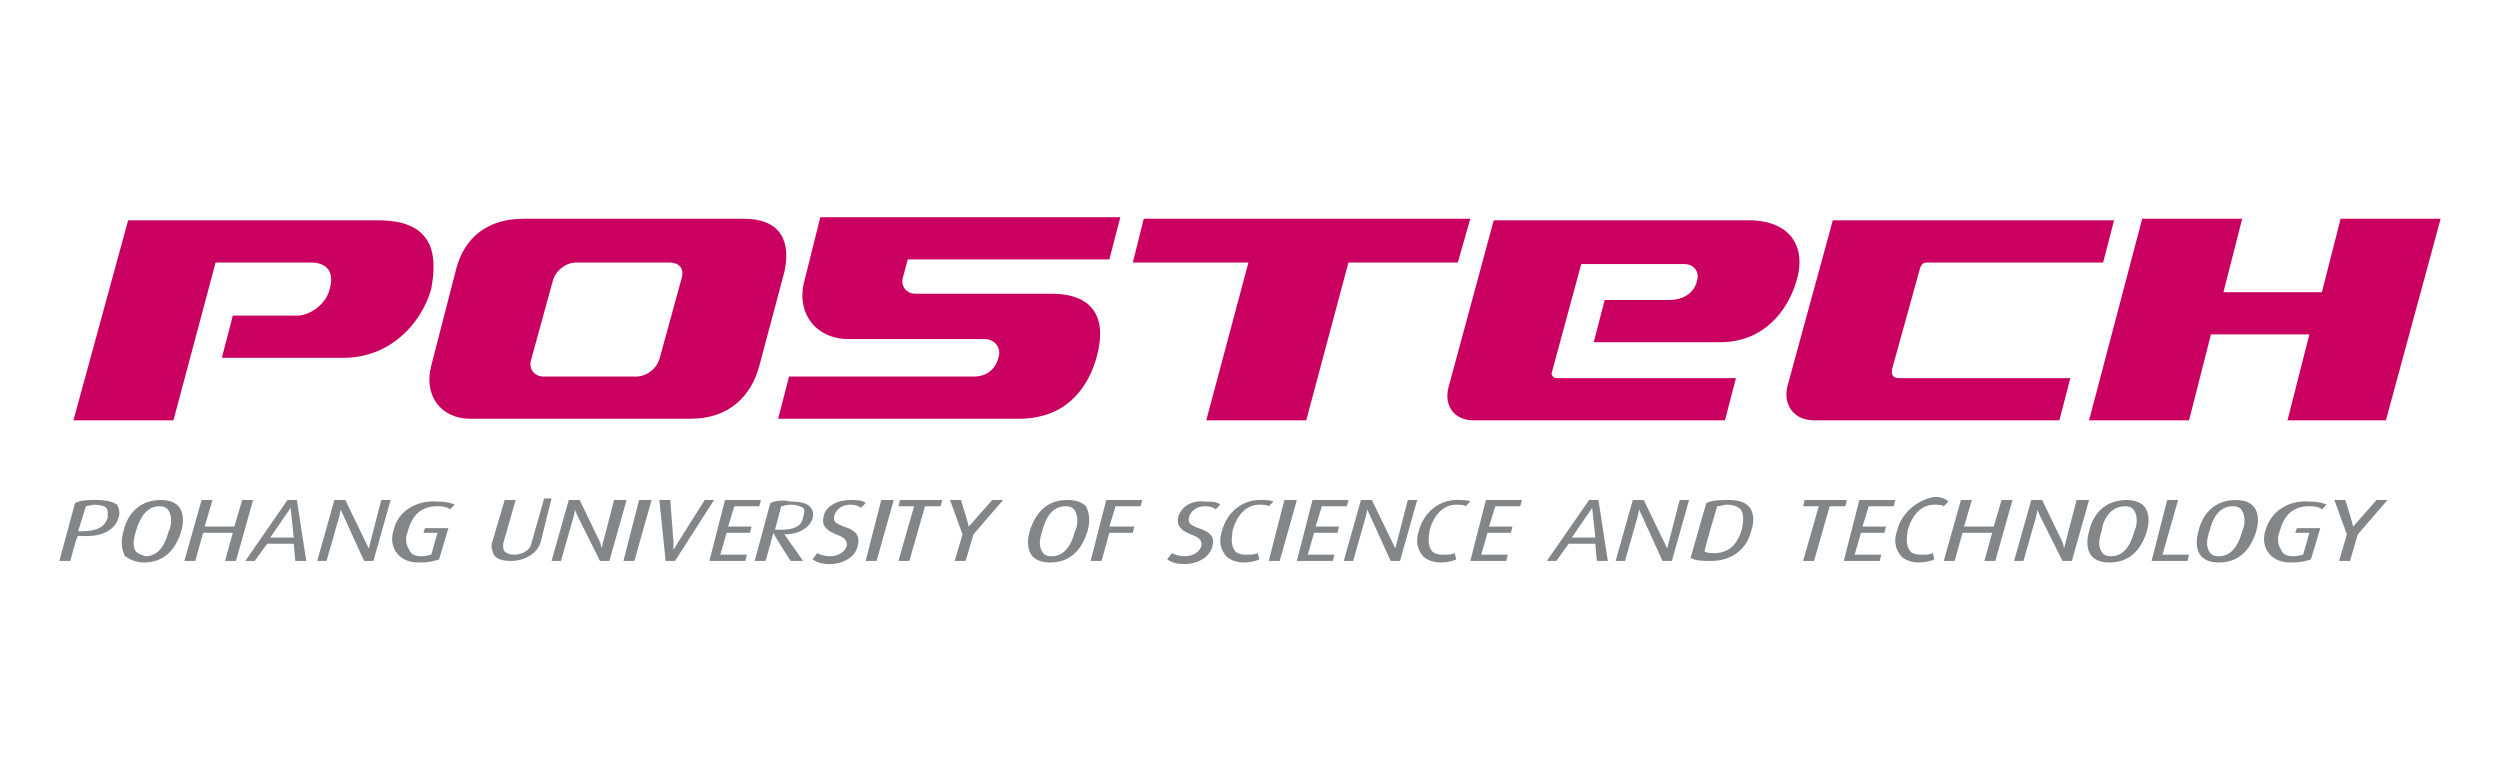 <?xml version="1.0" encoding="utf-8"?>
<!-- Generator: Adobe Illustrator 28.1.0, SVG Export Plug-In . SVG Version: 6.00 Build 0)  -->
<svg version="1.1" id="레이어_1" xmlns="http://www.w3.org/2000/svg" xmlns:xlink="http://www.w3.org/1999/xlink" x="0px"
	 y="0px" viewBox="0 0 160 50" style="enable-background:new 0 0 160 50;" xml:space="preserve">
<style type="text/css">
	.st0{fill:#C9005F;}
	.st1{fill:#838689;}
</style>
<g>
	<g>
		<path class="st0" d="M106.8,19.2h-4.1l-0.7,2.7h8.1c2.7,0,4.3-1.9,4.9-4c0.6-2.1-0.4-3.8-3.1-3.8H95.6l-2.9,10.7
			c-0.3,1.2,0.4,2.1,1.6,2.1h16.1l0.7-2.7H99.6c-0.2,0-0.3-0.2-0.3-0.3l1.9-7h6.6c0.6,0,1,0.5,0.8,1.1
			C108.5,18.5,108,19.2,106.8,19.2z"/>
		<g>
			<path class="st0" d="M122.9,17.1c0.1-0.2,0.2-0.3,0.4-0.3h11.3l0.7-2.7h-18l-2.9,10.6c-0.3,1.2,0.4,2.2,1.7,2.2h15.7l0.7-2.7h-11
				c-0.3,0-0.5-0.2-0.4-0.6L122.9,17.1z"/>
		</g>
		<polygon class="st0" points="149.8,14 148.6,18.7 142.3,18.7 143.5,14 137.1,14 133.7,26.9 140.1,26.9 141.5,21.4 147.8,21.4 
			146.4,26.9 152.7,26.9 156.2,14 		"/>
		<path class="st0" d="M26.7,14.7c-0.6-0.4-1.4-0.6-2.5-0.6H8.2L4.7,26.9l6.4,0l2.7-10.1h6.1c1.1,0,1.5,0.7,1.2,1.7
			c-0.2,0.9-1.2,1.7-2.1,1.7h-4.1l-0.7,2.7h7.8c2.8,0,4.9-2,5.6-4.4C27.9,16.8,27.8,15.5,26.7,14.7z"/>
		<path class="st0" d="M47.6,14H33.5c-2.4,0-3.8,1.3-4.3,3.2l-1.6,6.2c-0.5,1.9,0.6,3.4,2.5,3.4h14.1c2.5,0,3.9-1.5,4.4-3.4l1.6-6
			C50.6,15.6,50.1,14,47.6,14z M43.6,17.9L42.2,23c-0.2,0.6-0.8,1.1-1.5,1.1h-5.9c-0.6,0-1-0.5-0.8-1.1l1.4-5.1
			c0.2-0.6,0.8-1.1,1.5-1.1h5.9C43.6,16.8,43.8,17.3,43.6,17.9z"/>
		<polygon class="st0" points="94.1,14 73.2,14 72.5,16.8 79.9,16.8 77.2,26.9 83.6,26.9 86.3,16.8 93.3,16.8 		"/>
		<path class="st0" d="M51.5,17.9c-0.6,2.1,0.7,3.8,2.8,3.8H63c0.7,0,1.1,0.6,0.9,1.2c-0.2,0.7-0.7,1.2-1.6,1.2H50.5l-0.7,2.7h15.4
			c2.9,0,4.4-1.8,5-4c0.6-2.2,0-4-2.9-4h-8.7c-0.6,0-1-0.5-0.8-1.1l0.3-1.1h12.9l0.7-2.7H52.5L51.5,17.9z"/>
	</g>
	<g>
		<path class="st1" d="M4.8,32.2L4.8,32.2l-1,3.7h0.7c0,0,0.4-1.6,0.5-1.6c0,0,0.2,0,0.2,0c1.5,0.1,2.2-0.5,2.4-1.2
			c0.1-0.3,0-0.6-0.1-0.8C7.2,32.1,6.8,32,6.1,32C5.6,32,5.2,32,4.8,32.2z M6,32.3c0.4,0,0.7,0.1,0.8,0.2c0.1,0.1,0.1,0.3,0.1,0.6
			C6.7,33.8,6.1,34,5.2,34l0,0c0,0-0.2,0-0.2,0c0,0,0.5-1.6,0.5-1.6C5.5,32.4,6,32.3,6,32.3z"/>
		<path class="st1" d="M7.9,34c-0.2,0.7-0.1,1.2,0.1,1.6C8.3,35.8,8.7,36,9.2,36c1.2,0,2-0.7,2.4-2c0.2-0.7,0.1-1.2-0.1-1.5
			c-0.2-0.3-0.6-0.5-1.2-0.5C9.1,32,8.2,32.7,7.9,34z M8.7,35.3c-0.2-0.3-0.2-0.7,0-1.3l0,0c0.2-0.7,0.6-1.6,1.5-1.6
			c0.3,0,0.5,0.1,0.6,0.3c0.2,0.3,0.2,0.9,0,1.3c-0.3,1.1-0.8,1.6-1.5,1.6C9,35.5,8.8,35.4,8.7,35.3z"/>
		<path class="st1" d="M15.5,32L15,33.7h-1.9l0.5-1.7h-0.7c0,0-1.1,3.9-1.1,3.9h0.7c0,0,0.5-1.8,0.5-1.8h1.9l-0.5,1.8h0.7
			c0,0,1.1-3.9,1.1-3.9H15.5L15.5,32z"/>
		<path class="st1" d="M18.4,32l-2.7,3.9h0.6c0,0,0.8-1.1,0.8-1.1s1.7,0,1.7,0c0,0,0,0,0,0c0,0.1,0.1,1.1,0.1,1.1h0.7
			c0,0-0.6-3.9-0.6-3.9H18.4L18.4,32z M18.6,32.5l0.2,1.9c0,0-1.5,0-1.5,0L18.6,32.5z"/>
		<path class="st1" d="M23.3,35.9h0.6c0,0,1.1-3.9,1.1-3.9h-0.6h0l-0.7,2.7c0,0-0.1,0.4-0.1,0.4L22.1,32h-0.7c0,0-1.1,3.9-1.1,3.9
			h0.6c0,0,0.8-2.8,0.8-2.8s0.1-0.4,0.1-0.5L23.3,35.9z"/>
		<path class="st1" d="M25.2,33.9c-0.2,0.6-0.1,1.1,0.2,1.5c0.3,0.4,0.8,0.6,1.4,0.6c0.7,0,1-0.1,1.3-0.2c0,0,0.6-2,0.6-2h-1.5
			c0,0-0.1,0.3-0.1,0.3s0.9,0,0.9,0c0,0-0.4,1.4-0.4,1.4c-0.1,0-0.3,0.1-0.6,0.1c-0.4,0-0.7-0.1-0.8-0.4c-0.2-0.3-0.3-0.7-0.1-1.2
			c0.3-1.1,0.9-1.6,1.9-1.6c0.5,0,0.7,0.1,0.8,0.2c0,0,0.3-0.3,0.3-0.3c-0.2-0.1-0.5-0.2-1.1-0.2C26.8,32,25.5,32.6,25.2,33.9z"/>
		<path class="st1" d="M34.8,32L34,34.8c-0.1,0.5-0.7,0.7-1.1,0.7c-0.3,0-0.5-0.1-0.6-0.2c-0.1-0.1-0.1-0.3-0.1-0.5L33,32h-0.7
			c0,0-0.8,2.7-0.8,2.7c-0.1,0.3,0,0.5,0.1,0.8c0.2,0.3,0.6,0.4,1.1,0.4c0.9,0,1.7-0.5,1.9-1.2l0.7-2.8H34.8L34.8,32z"/>
		<path class="st1" d="M39.3,32l-0.7,2.7c0,0-0.1,0.4-0.1,0.4c0-0.1-0.1-0.4-0.1-0.4L37.1,32h-0.7c0,0-1.1,3.9-1.1,3.9h0.6
			c0,0,0.8-2.8,0.8-2.8s0.1-0.4,0.1-0.5c0,0.1,0.2,0.5,0.2,0.5l1.4,2.8h0.6c0,0,1.1-3.9,1.1-3.9H39.3L39.3,32z"/>
		<path class="st1" d="M40.9,32l-1,3.9h0.7c0,0,1.1-3.9,1.1-3.9H40.9L40.9,32z"/>
		<path class="st1" d="M45.1,32l-1.7,2.7c0,0-0.3,0.5-0.3,0.5c0,0,0-0.5,0-0.5c0,0-0.2-2.7-0.2-2.7h-0.7c0,0,0.4,3.9,0.4,3.9h0.6
			c0,0,2.5-3.9,2.5-3.9H45.1L45.1,32z"/>
		<path class="st1" d="M46.4,32l-1,3.9h2.3c0,0,0.1-0.4,0.1-0.4h-1.7l0.4-1.4H48c0,0,0.1-0.4,0.1-0.4h-1.5l0.4-1.3h1.6
			c0,0,0.1-0.4,0.1-0.4H46.4L46.4,32z"/>
		<path class="st1" d="M49.3,32.2L49.3,32.2l-1,3.7H49c0,0,0.5-1.8,0.5-1.8c0,0.1,1.1,1.8,1.1,1.8h0.8c0,0-1.2-1.7-1.2-1.7
			c0.9,0,1.6-0.4,1.8-1c0.1-0.3,0-0.6-0.1-0.7c-0.2-0.3-0.7-0.4-1.3-0.4C50.2,32,49.7,32,49.3,32.2z M50,32.4c0.1,0,0.3-0.1,0.6-0.1
			c0.4,0,0.6,0.1,0.8,0.2c0.1,0.1,0.1,0.3,0,0.6c-0.1,0.6-0.6,0.8-1.4,0.8c0,0-0.3,0-0.4,0C49.6,33.9,50,32.4,50,32.4z"/>
		<path class="st1" d="M52.7,33.1L52.7,33.1c-0.1,0.5,0.1,0.8,0.8,1.1c0.6,0.2,0.7,0.4,0.7,0.7c-0.1,0.4-0.5,0.7-1.1,0.7
			c-0.3,0-0.6-0.1-0.8-0.2c0,0-0.3,0.4-0.3,0.4c0.3,0.2,0.6,0.3,1.1,0.3c0.9,0,1.7-0.5,1.8-1.2C55,34.5,55,34,54,33.7
			c-0.5-0.2-0.7-0.3-0.6-0.7c0.1-0.4,0.5-0.7,1-0.7c0.4,0,0.6,0.1,0.7,0.2c0,0,0.3-0.3,0.3-0.3c-0.2-0.2-0.6-0.2-1-0.2
			C53.6,32,52.8,32.4,52.7,33.1z"/>
		<path class="st1" d="M56.4,32l-1,3.9h0.7c0,0,1.1-3.9,1.1-3.9H56.4L56.4,32z"/>
		<path class="st1" d="M57.6,32l-0.1,0.4c0,0,1,0,1,0c0,0-1,3.5-1,3.5h0.7c0,0,1-3.5,1-3.5h1c0,0,0.1-0.4,0.1-0.4H57.6L57.6,32z"/>
		<path class="st1" d="M63.5,32c0,0-1.5,1.7-1.5,1.7c0,0,0,0,0,0c0-0.1-0.5-1.7-0.5-1.7h-0.7c0,0,0.8,2.2,0.8,2.2
			c0,0-0.5,1.7-0.5,1.7h0.7c0,0,0.5-1.7,0.5-1.7c0,0,1.9-2.2,1.9-2.2H63.5L63.5,32z"/>
		<path class="st1" d="M68.3,32c-1.2,0-2,0.7-2.4,2c-0.2,0.7-0.1,1.2,0.1,1.5c0.2,0.3,0.6,0.5,1.2,0.5c1.2,0,2-0.7,2.4-2
			c0.2-0.7,0.1-1.2-0.1-1.6C69.2,32.1,68.8,32,68.3,32z M68.2,32.4c0.3,0,0.5,0.1,0.6,0.3c0.2,0.3,0.2,0.9,0,1.3
			c-0.3,1.1-0.8,1.6-1.5,1.6c-0.3,0-0.5-0.1-0.6-0.3c-0.2-0.3-0.2-0.7,0-1.3l0,0C66.9,33.2,67.3,32.4,68.2,32.4z"/>
		<path class="st1" d="M70.8,32l-1,3.9h0.7l0.5-1.8h1.5c0,0,0.1-0.4,0.1-0.4H71l0.4-1.3H73c0,0,0.1-0.4,0.1-0.4H70.8L70.8,32z"/>
		<path class="st1" d="M75.4,33.1L75.4,33.1c-0.1,0.5,0.1,0.8,0.8,1.1c0.6,0.2,0.7,0.4,0.7,0.7c-0.1,0.4-0.5,0.7-1.1,0.7
			c-0.3,0-0.6-0.1-0.8-0.2c0,0-0.3,0.4-0.3,0.4c0.3,0.2,0.6,0.3,1.1,0.3c0.9,0,1.7-0.5,1.8-1.2c0.1-0.3,0.1-0.8-0.9-1.1
			c-0.5-0.2-0.7-0.3-0.6-0.7c0.1-0.4,0.5-0.7,1-0.7c0.4,0,0.6,0.1,0.7,0.2c0,0,0.3-0.3,0.3-0.3c-0.2-0.2-0.6-0.2-1-0.2
			C76.3,32,75.6,32.4,75.4,33.1z"/>
		<path class="st1" d="M78.2,34c-0.2,0.6-0.1,1.1,0.2,1.5c0.2,0.3,0.7,0.5,1.2,0.5c0.4,0,0.8-0.1,1-0.2c0,0-0.1-0.4-0.1-0.4
			c-0.2,0.1-0.4,0.1-0.8,0.1c-0.3,0-0.6-0.1-0.7-0.3c-0.2-0.3-0.2-0.7-0.1-1.3c0.3-1,0.9-1.6,1.7-1.6c0.2,0,0.5,0,0.6,0.1
			c0,0,0.3-0.3,0.3-0.3C81.3,32,81,32,80.6,32C79.5,32,78.5,32.8,78.2,34z"/>
		<path class="st1" d="M82.2,32l-1,3.9h0.7c0,0,1.1-3.9,1.1-3.9H82.2L82.2,32z"/>
		<path class="st1" d="M84,32l-1,3.9h2.3c0,0,0.1-0.4,0.1-0.4s-1.7,0-1.7,0c0,0,0.4-1.4,0.4-1.4h1.5c0,0,0.1-0.4,0.1-0.4
			s-1.5,0-1.5,0c0,0,0.4-1.3,0.4-1.3h1.6c0,0,0.1-0.4,0.1-0.4H84L84,32z"/>
		<path class="st1" d="M87.8,32h-0.7c0,0-1.1,3.9-1.1,3.9h0.6c0,0,0.8-2.8,0.8-2.8s0.1-0.4,0.1-0.5l1.5,3.3h0.6c0,0,1.1-3.9,1.1-3.9
			h-0.6h0l-0.8,3.1L87.8,32z"/>
		<path class="st1" d="M90.8,34L90.8,34c-0.2,0.6-0.1,1.1,0.2,1.5c0.2,0.3,0.7,0.5,1.2,0.5c0.4,0,0.8-0.1,1-0.2c0,0-0.1-0.4-0.1-0.4
			c-0.2,0.1-0.4,0.1-0.8,0.1c-0.3,0-0.6-0.1-0.7-0.3c-0.2-0.3-0.2-0.7-0.1-1.3c0.3-1,0.9-1.6,1.7-1.6c0.2,0,0.5,0,0.6,0.1
			c0,0,0.3-0.3,0.3-0.3C94,32,93.6,32,93.2,32C92.1,32,91.1,32.8,90.8,34z"/>
		<path class="st1" d="M95.1,32l-1,3.9h2.3l0.1-0.4h-1.7l0.4-1.4h1.5c0,0,0.1-0.4,0.1-0.4h-1.5l0.4-1.3h1.6c0,0,0.1-0.4,0.1-0.4
			H95.1L95.1,32z"/>
		<path class="st1" d="M101.7,32L99,35.9h0.6c0,0,0.8-1.1,0.8-1.1s1.7,0,1.7,0c0,0,0,0,0,0c0,0.1,0.1,1.1,0.1,1.1h0.7
			c0,0-0.6-3.9-0.6-3.9H101.7L101.7,32z M101.9,32.5l0.2,1.9c0,0-1.5,0-1.5,0L101.9,32.5z"/>
		<path class="st1" d="M105.2,32h-0.7c0,0-1.1,3.9-1.1,3.9h0.6c0,0,0.8-2.8,0.8-2.8s0.1-0.4,0.1-0.5l1.5,3.3h0.6
			c0,0,1.1-3.9,1.1-3.9h-0.6h0l-0.7,2.7c0,0-0.1,0.4-0.1,0.4L105.2,32z"/>
		<path class="st1" d="M109.2,32.2L109.2,32.2l-1,3.5c0.3,0.2,0.8,0.2,1.3,0.2c1.3,0,2.3-0.7,2.6-2c0.2-0.6,0.1-1.1-0.1-1.4
			c-0.3-0.4-0.8-0.5-1.4-0.5C110.1,32,109.6,32,109.2,32.2z M109.9,32.4c0.2,0,0.4-0.1,0.6-0.1c0.4,0,0.7,0.1,0.9,0.3
			c0.2,0.3,0.2,0.7,0.1,1.2c-0.3,1.1-0.9,1.6-1.8,1.6c-0.2,0-0.4,0-0.6-0.1C109,35.4,109.9,32.4,109.9,32.4z"/>
		<path class="st1" d="M115.5,32l-0.1,0.4c0,0,1,0,1,0c0,0-1,3.5-1,3.5h0.7c0,0,1-3.5,1-3.5h1c0,0,0.1-0.4,0.1-0.4H115.5L115.5,32z"
			/>
		<path class="st1" d="M119,32l-1,3.9h2.3c0,0,0.1-0.4,0.1-0.4s-1.7,0-1.7,0c0,0,0.4-1.4,0.4-1.4h1.5c0,0,0.1-0.4,0.1-0.4
			s-1.5,0-1.5,0c0,0,0.4-1.3,0.4-1.3h1.6c0,0,0.1-0.4,0.1-0.4H119L119,32z"/>
		<path class="st1" d="M121.4,34L121.4,34c-0.2,0.6-0.1,1.1,0.2,1.5c0.2,0.3,0.7,0.5,1.2,0.5c0.4,0,0.8-0.1,1-0.2
			c0,0-0.1-0.4-0.1-0.4c-0.2,0.1-0.4,0.1-0.8,0.1c-0.3,0-0.6-0.1-0.7-0.3c-0.2-0.3-0.2-0.7-0.1-1.3c0.3-1,0.9-1.6,1.7-1.6
			c0.2,0,0.5,0,0.6,0.1c0,0,0.3-0.3,0.3-0.3c-0.2-0.2-0.5-0.3-0.9-0.3C122.7,32,121.7,32.8,121.4,34z"/>
		<path class="st1" d="M128.1,32l-0.5,1.7c0,0-1.9,0-1.9,0c0,0,0.5-1.7,0.5-1.7h-0.7c0,0-1.1,3.9-1.1,3.9h0.7c0,0,0.5-1.8,0.5-1.8
			s1.9,0,1.9,0c0,0-0.5,1.8-0.5,1.8h0.7c0,0,1.1-3.9,1.1-3.9H128.1L128.1,32z"/>
		<path class="st1" d="M132.9,32l-0.7,2.7c0,0-0.1,0.4-0.1,0.4c0-0.1-0.1-0.4-0.1-0.4l-1.3-2.7h-0.7c0,0-1.1,3.9-1.1,3.9h0.6
			c0,0,0.8-2.8,0.8-2.8s0.1-0.4,0.1-0.5c0,0.1,0.2,0.5,0.2,0.5l1.4,2.8h0.6c0,0,1.1-3.9,1.1-3.9H132.9L132.9,32z"/>
		<path class="st1" d="M133.7,34c-0.2,0.7-0.1,1.2,0.1,1.5c0.2,0.3,0.6,0.5,1.2,0.5c1.2,0,2-0.7,2.4-2c0.2-0.7,0.1-1.2-0.1-1.5
			c-0.2-0.3-0.6-0.5-1.2-0.5C134.9,32,134,32.7,133.7,34z M136,32.4c0.3,0,0.5,0.1,0.6,0.3c0.2,0.3,0.2,0.9,0,1.3
			c-0.3,1.1-0.8,1.6-1.5,1.6c-0.3,0-0.5-0.1-0.6-0.3c-0.2-0.3-0.2-0.7,0-1.3l0,0C134.6,33.2,135.1,32.4,136,32.4z"/>
		<path class="st1" d="M138.7,32l-1,3.9h2.3c0,0,0.1-0.4,0.1-0.4s-1.7,0-1.7,0c0,0,1-3.5,1-3.5H138.7L138.7,32z"/>
		<path class="st1" d="M140.7,34c-0.2,0.7-0.1,1.2,0.1,1.5c0.2,0.3,0.6,0.5,1.2,0.5c1.2,0,2-0.7,2.4-2c0.2-0.7,0.1-1.2-0.1-1.5
			c-0.2-0.3-0.6-0.5-1.2-0.5C141.9,32,141,32.7,140.7,34z M142.9,32.4c0.3,0,0.5,0.1,0.6,0.3c0.2,0.3,0.2,0.9,0,1.3
			c-0.3,1.1-0.8,1.6-1.5,1.6c-0.3,0-0.5-0.1-0.6-0.3c-0.2-0.3-0.2-0.7,0-1.3l0,0C141.6,33.2,142,32.4,142.9,32.4z"/>
		<path class="st1" d="M145,33.9c-0.2,0.6-0.1,1.1,0.2,1.5c0.3,0.4,0.8,0.6,1.4,0.6c0.7,0,1-0.1,1.3-0.2c0,0,0.6-2,0.6-2h-1.5
			c0,0-0.1,0.3-0.1,0.3s0.9,0,0.9,0c0,0-0.4,1.4-0.4,1.4c-0.1,0-0.3,0.1-0.6,0.1c-0.4,0-0.7-0.1-0.8-0.4c-0.2-0.3-0.3-0.7-0.1-1.2
			c0.3-1.1,0.9-1.6,1.9-1.6c0.5,0,0.7,0.1,0.8,0.2c0,0,0.3-0.3,0.3-0.3c-0.2-0.1-0.5-0.2-1.1-0.2C146.6,32,145.4,32.6,145,33.9z"/>
		<path class="st1" d="M152.1,32c0,0-1.5,1.7-1.5,1.7c0,0,0,0,0,0c0-0.1-0.5-1.7-0.5-1.7h-0.7c0,0,0.8,2.2,0.8,2.2
			c0,0-0.5,1.7-0.5,1.7h0.7c0,0,0.5-1.7,0.5-1.7c0,0,1.9-2.2,1.9-2.2H152.1L152.1,32z"/>
	</g>
</g>
</svg>
